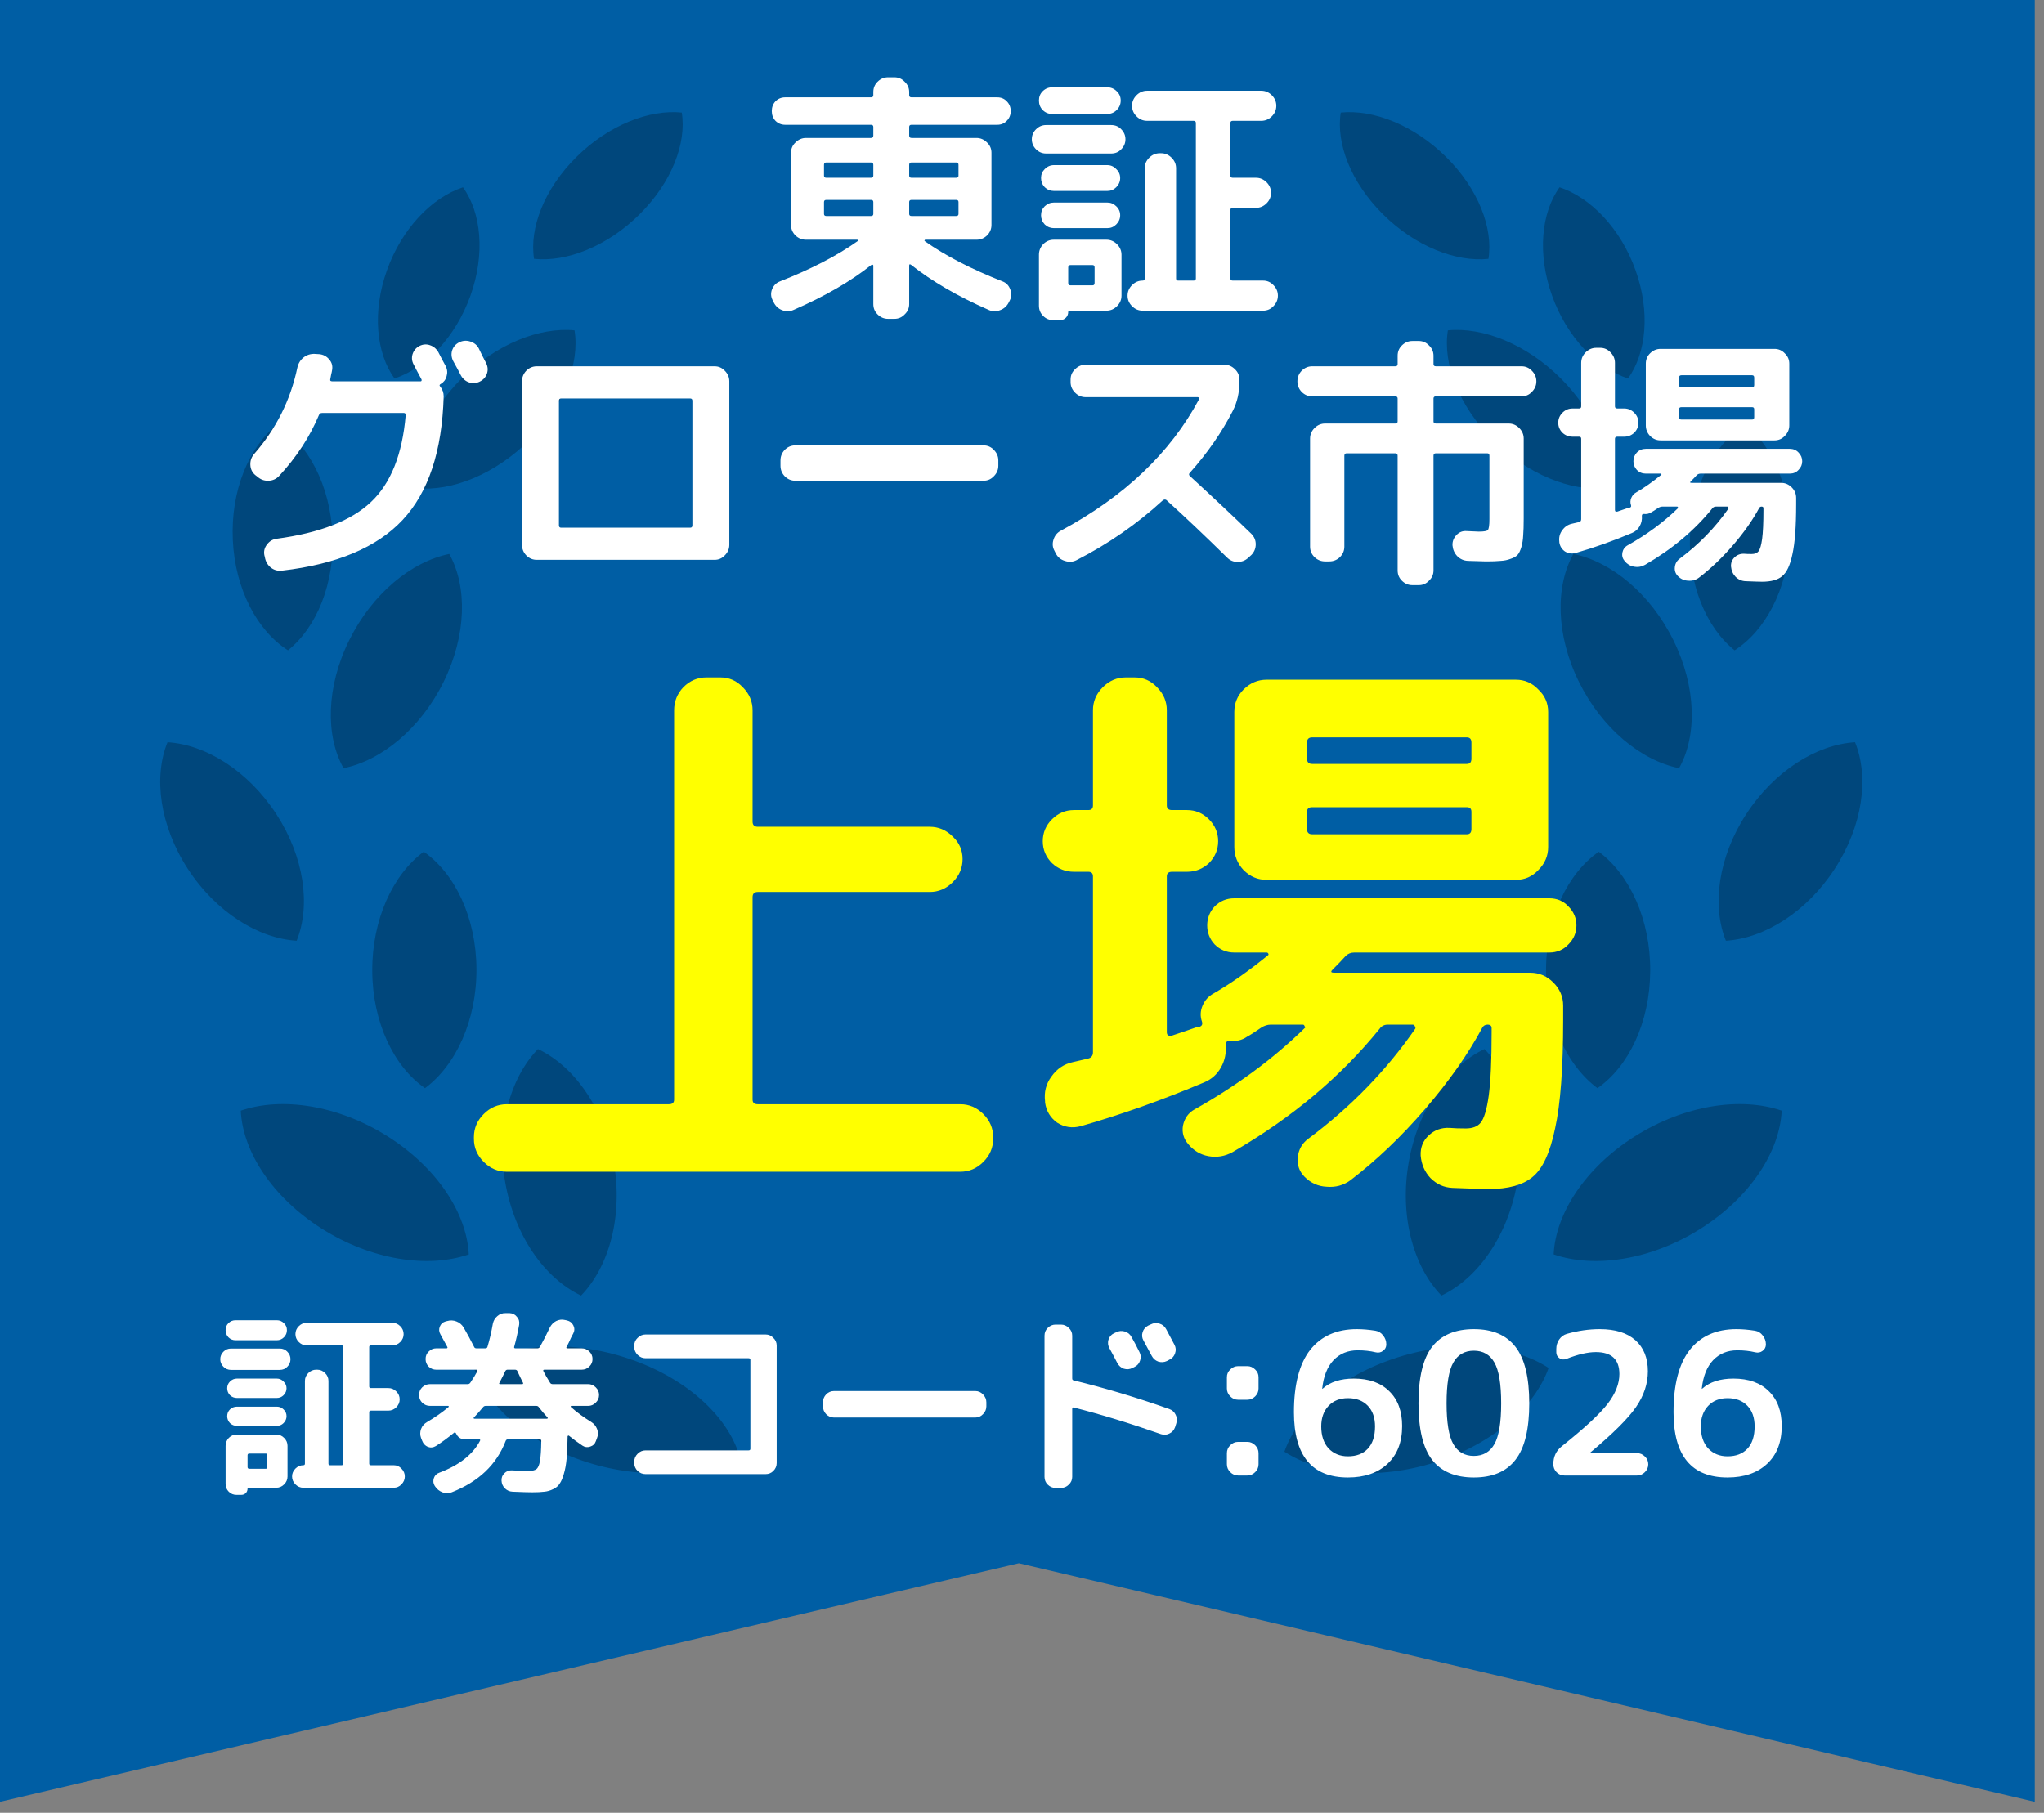 <svg width="124" height="110" viewBox="0 0 124 110" fill="none" xmlns="http://www.w3.org/2000/svg">
<rect x="0" y="0" width="124" height="110" fill="#808080" stroke="none"/>
<path d="M123.441 109.333L61.809 94.856L0 109.333V0H123.441V109.333Z" fill="#005EA4"/>
<path d="M37.902 82.364C34.415 81.254 30.929 81.59 28.75 83.006C29.576 85.372 32.137 87.623 35.625 88.73C39.111 89.837 42.597 89.504 44.776 88.087C43.95 85.722 41.388 83.466 37.902 82.364Z" fill="#00477C"/>
<path d="M35.251 78.615C36.961 76.846 37.804 73.779 37.235 70.524C36.667 67.271 34.838 64.698 32.636 63.657C30.928 65.424 30.081 68.492 30.651 71.747C31.22 75 33.05 77.576 35.251 78.615Z" fill="#00477C"/>
<path d="M23.51 68.951C20.5 67.051 17.084 66.546 14.606 67.395C14.724 69.88 16.526 72.664 19.536 74.564C22.545 76.463 25.96 76.968 28.439 76.118C28.321 73.631 26.519 70.851 23.51 68.951Z" fill="#00477C"/>
<path d="M25.706 51.684C23.836 53.064 22.566 55.799 22.583 58.921C22.599 62.043 23.898 64.725 25.782 66.029C27.652 64.646 28.922 61.914 28.905 58.791C28.887 55.67 27.59 52.99 25.706 51.684Z" fill="#00477C"/>
<path d="M20.841 46.614C23.143 46.147 25.517 44.206 26.912 41.376C28.311 38.546 28.355 35.581 27.255 33.615C24.952 34.084 22.577 36.023 21.182 38.856C19.785 41.683 19.738 44.649 20.841 46.614Z" fill="#00477C"/>
<path d="M17.47 39.463C19.205 38.074 20.311 35.416 20.171 32.43C20.032 29.444 18.684 26.93 16.826 25.748C15.091 27.136 13.983 29.793 14.124 32.78C14.262 35.764 15.612 38.281 17.47 39.463Z" fill="#00477C"/>
<path d="M34.854 20.046C32.733 19.835 30.088 20.883 28.001 22.968C25.914 25.053 24.942 27.618 25.269 29.622C27.392 29.834 30.035 28.785 32.122 26.7C34.209 24.615 35.181 22.053 34.854 20.046Z" fill="#00477C"/>
<path d="M28.541 17.94C29.444 15.414 29.2 12.911 28.086 11.365C26.193 11.993 24.381 13.866 23.477 16.394C22.572 18.918 22.818 21.422 23.933 22.968C25.825 22.337 27.636 20.467 28.541 17.94Z" fill="#00477C"/>
<path d="M38.788 13.015C40.74 11.082 41.658 8.701 41.36 6.83C39.388 6.627 36.923 7.592 34.969 9.526C33.019 11.457 32.104 13.841 32.399 15.707C34.373 15.913 36.838 14.949 38.788 13.015Z" fill="#00477C"/>
<path d="M16.764 49.403C15.057 46.779 12.491 45.182 10.161 45.039C9.3 47.154 9.689 50.101 11.393 52.722C13.098 55.345 15.665 56.943 17.996 57.085C18.855 54.968 18.468 52.023 16.764 49.403Z" fill="#00477C"/>
<path d="M84.794 82.364C81.307 83.466 78.747 85.722 77.919 88.087C80.097 89.504 83.584 89.837 87.071 88.73C90.559 87.623 93.119 85.372 93.946 83.006C91.766 81.59 88.281 81.254 84.794 82.364Z" fill="#00477C"/>
<path d="M85.461 70.524C84.892 73.779 85.735 76.846 87.445 78.615C89.646 77.576 91.478 75 92.045 71.747C92.614 68.492 91.768 65.424 90.059 63.657C87.857 64.698 86.029 67.271 85.461 70.524Z" fill="#00477C"/>
<path d="M99.183 68.951C96.174 70.851 94.371 73.631 94.253 76.118C96.732 76.968 100.149 76.463 103.156 74.564C106.167 72.664 107.971 69.88 108.088 67.395C105.61 66.546 102.194 67.051 99.183 68.951Z" fill="#00477C"/>
<path d="M96.99 51.684C95.106 52.99 93.805 55.67 93.792 58.791C93.774 61.914 95.044 64.646 96.911 66.029C98.798 64.725 100.095 62.043 100.111 58.921C100.129 55.799 98.86 53.064 96.99 51.684Z" fill="#00477C"/>
<path d="M95.448 33.615C94.346 35.581 94.389 38.546 95.787 41.376C97.184 44.206 99.558 46.147 101.861 46.614C102.963 44.649 102.915 41.683 101.519 38.856C100.125 36.023 97.75 34.084 95.448 33.615Z" fill="#00477C"/>
<path d="M105.23 39.463C107.087 38.281 108.438 35.764 108.576 32.779C108.716 29.792 107.609 27.136 105.873 25.748C104.016 26.93 102.668 29.444 102.529 32.43C102.387 35.416 103.496 38.074 105.23 39.463Z" fill="#00477C"/>
<path d="M97.423 29.622C97.75 27.618 96.777 25.053 94.692 22.968C92.604 20.883 89.96 19.835 87.837 20.046C87.512 22.053 88.483 24.615 90.57 26.7C92.657 28.785 95.299 29.834 97.423 29.622Z" fill="#00477C"/>
<path d="M98.765 22.968C99.879 21.422 100.124 18.918 99.219 16.394C98.316 13.866 96.505 11.993 94.611 11.365C93.497 12.911 93.253 15.414 94.156 17.94C95.062 20.467 96.871 22.337 98.765 22.968Z" fill="#00477C"/>
<path d="M90.298 15.707C90.594 13.841 89.679 11.457 87.729 9.525C85.775 7.591 83.311 6.627 81.338 6.83C81.04 8.7 81.959 11.082 83.909 13.014C85.86 14.949 88.324 15.913 90.298 15.707Z" fill="#00477C"/>
<path d="M112.537 45.039C110.207 45.182 107.641 46.779 105.935 49.403C104.229 52.023 103.844 54.968 104.702 57.084C107.032 56.942 109.601 55.344 111.304 52.721C113.009 50.1 113.397 47.154 112.537 45.039Z" fill="#00477C"/>
<path d="M47.316 17.075C49.214 16.329 50.788 15.513 52.036 14.627C52.057 14.617 52.062 14.601 52.052 14.579C52.041 14.558 52.025 14.547 52.004 14.547H49.988H48.9C48.654 14.547 48.441 14.462 48.26 14.291C48.078 14.11 47.988 13.897 47.988 13.651V9.267C47.988 9.022 48.078 8.814 48.26 8.643C48.441 8.462 48.654 8.371 48.9 8.371H52.836C52.932 8.371 52.98 8.323 52.98 8.227V7.699C52.98 7.614 52.932 7.571 52.836 7.571H47.636C47.401 7.571 47.204 7.491 47.044 7.331C46.894 7.171 46.82 6.974 46.82 6.739C46.82 6.505 46.894 6.307 47.044 6.147C47.204 5.987 47.401 5.907 47.636 5.907H52.836C52.932 5.907 52.98 5.865 52.98 5.779V5.587C52.98 5.342 53.065 5.134 53.236 4.963C53.417 4.782 53.63 4.691 53.876 4.691H54.26C54.505 4.691 54.713 4.782 54.884 4.963C55.065 5.134 55.156 5.342 55.156 5.587V5.779C55.156 5.865 55.204 5.907 55.3 5.907H60.5C60.734 5.907 60.926 5.987 61.076 6.147C61.236 6.307 61.316 6.505 61.316 6.739C61.316 6.974 61.236 7.171 61.076 7.331C60.926 7.491 60.734 7.571 60.5 7.571H55.3C55.204 7.571 55.156 7.614 55.156 7.699V8.227C55.156 8.323 55.204 8.371 55.3 8.371H59.236C59.481 8.371 59.694 8.462 59.876 8.643C60.057 8.814 60.148 9.022 60.148 9.267V13.651C60.148 13.897 60.057 14.11 59.876 14.291C59.694 14.462 59.481 14.547 59.236 14.547H56.132C56.11 14.547 56.094 14.563 56.084 14.595C56.084 14.617 56.094 14.633 56.116 14.643C57.353 15.518 58.921 16.329 60.82 17.075C61.044 17.161 61.198 17.321 61.284 17.555C61.38 17.779 61.374 17.998 61.268 18.211L61.204 18.339C61.086 18.574 60.91 18.734 60.676 18.819C60.441 18.915 60.206 18.91 59.972 18.803C58.084 17.971 56.516 17.059 55.268 16.067C55.193 16.014 55.156 16.03 55.156 16.115V18.451C55.156 18.697 55.065 18.905 54.884 19.075C54.713 19.257 54.505 19.347 54.26 19.347H53.876C53.63 19.347 53.417 19.257 53.236 19.075C53.065 18.905 52.98 18.697 52.98 18.451V16.115C52.98 16.094 52.969 16.078 52.948 16.067C52.937 16.057 52.921 16.057 52.9 16.067C52.889 16.067 52.873 16.073 52.852 16.083C51.604 17.075 50.036 17.982 48.148 18.803C47.913 18.91 47.678 18.915 47.444 18.819C47.22 18.734 47.049 18.574 46.932 18.339L46.868 18.211C46.761 17.998 46.75 17.779 46.836 17.555C46.932 17.321 47.092 17.161 47.316 17.075ZM55.156 10.003V10.659C55.156 10.745 55.204 10.787 55.3 10.787H58.004C58.1 10.787 58.148 10.745 58.148 10.659V10.003C58.148 9.907 58.1 9.859 58.004 9.859H55.3C55.204 9.859 55.156 9.907 55.156 10.003ZM55.156 12.259V12.979C55.156 13.065 55.204 13.107 55.3 13.107H58.004C58.1 13.107 58.148 13.065 58.148 12.979V12.259C58.148 12.174 58.1 12.131 58.004 12.131H55.3C55.204 12.131 55.156 12.174 55.156 12.259ZM49.988 10.003V10.659C49.988 10.745 50.036 10.787 50.132 10.787H52.836C52.932 10.787 52.98 10.745 52.98 10.659V10.003C52.98 9.907 52.932 9.859 52.836 9.859H50.132C50.036 9.859 49.988 9.907 49.988 10.003ZM50.132 13.107H52.836C52.932 13.107 52.98 13.065 52.98 12.979V12.259C52.98 12.174 52.932 12.131 52.836 12.131H50.132C50.036 12.131 49.988 12.174 49.988 12.259V12.979C49.988 13.065 50.036 13.107 50.132 13.107ZM69.316 18.851C69.07 18.851 68.857 18.761 68.676 18.579C68.494 18.398 68.404 18.185 68.404 17.939C68.404 17.694 68.494 17.481 68.676 17.299C68.857 17.118 69.07 17.027 69.316 17.027C69.401 17.027 69.444 16.985 69.444 16.899V10.211C69.444 9.966 69.534 9.753 69.716 9.571C69.897 9.39 70.11 9.299 70.356 9.299H70.436C70.681 9.299 70.894 9.39 71.076 9.571C71.257 9.753 71.348 9.966 71.348 10.211V16.899C71.348 16.985 71.39 17.027 71.476 17.027H72.404C72.5 17.027 72.548 16.985 72.548 16.899V7.459C72.548 7.374 72.5 7.331 72.404 7.331H69.588C69.342 7.331 69.129 7.241 68.948 7.059C68.766 6.878 68.676 6.665 68.676 6.419C68.676 6.174 68.766 5.961 68.948 5.779C69.129 5.598 69.342 5.507 69.588 5.507H76.516C76.761 5.507 76.974 5.598 77.156 5.779C77.337 5.961 77.428 6.174 77.428 6.419C77.428 6.665 77.337 6.878 77.156 7.059C76.974 7.241 76.761 7.331 76.516 7.331H74.788C74.692 7.331 74.644 7.374 74.644 7.459V10.659C74.644 10.745 74.692 10.787 74.788 10.787H76.196C76.441 10.787 76.654 10.878 76.836 11.059C77.017 11.241 77.108 11.454 77.108 11.699C77.108 11.945 77.017 12.158 76.836 12.339C76.654 12.521 76.441 12.611 76.196 12.611H74.788C74.692 12.611 74.644 12.654 74.644 12.739V16.899C74.644 16.985 74.692 17.027 74.788 17.027H76.628C76.873 17.027 77.081 17.118 77.252 17.299C77.433 17.481 77.524 17.694 77.524 17.939C77.524 18.185 77.433 18.398 77.252 18.579C77.081 18.761 76.873 18.851 76.628 18.851H69.316ZM63.828 6.915C63.604 6.915 63.412 6.835 63.252 6.675C63.102 6.515 63.028 6.323 63.028 6.099C63.028 5.875 63.102 5.689 63.252 5.539C63.412 5.379 63.604 5.299 63.828 5.299H67.172C67.396 5.299 67.588 5.379 67.748 5.539C67.908 5.689 67.988 5.875 67.988 6.099C67.988 6.323 67.908 6.515 67.748 6.675C67.588 6.835 67.396 6.915 67.172 6.915H63.828ZM63.46 9.315C63.225 9.315 63.022 9.23 62.852 9.059C62.681 8.889 62.596 8.686 62.596 8.451C62.596 8.217 62.681 8.014 62.852 7.843C63.022 7.673 63.225 7.587 63.46 7.587H67.412C67.657 7.587 67.86 7.673 68.02 7.843C68.19 8.014 68.276 8.217 68.276 8.451C68.276 8.686 68.19 8.889 68.02 9.059C67.86 9.23 67.657 9.315 67.412 9.315H63.46ZM63.94 11.587C63.726 11.587 63.54 11.513 63.38 11.363C63.23 11.203 63.156 11.017 63.156 10.803C63.156 10.59 63.23 10.409 63.38 10.259C63.54 10.099 63.726 10.019 63.94 10.019H67.172C67.385 10.019 67.566 10.099 67.716 10.259C67.876 10.409 67.956 10.59 67.956 10.803C67.956 11.017 67.876 11.203 67.716 11.363C67.566 11.513 67.385 11.587 67.172 11.587H63.94ZM63.94 13.843C63.726 13.843 63.54 13.769 63.38 13.619C63.23 13.459 63.156 13.273 63.156 13.059C63.156 12.846 63.23 12.665 63.38 12.515C63.54 12.366 63.726 12.291 63.94 12.291H67.172C67.385 12.291 67.566 12.366 67.716 12.515C67.876 12.665 67.956 12.846 67.956 13.059C67.956 13.273 67.876 13.459 67.716 13.619C67.566 13.769 67.385 13.843 67.172 13.843H63.94ZM63.028 18.547V15.459C63.028 15.214 63.113 15.001 63.284 14.819C63.465 14.638 63.678 14.547 63.924 14.547H67.124C67.369 14.547 67.582 14.638 67.764 14.819C67.945 15.001 68.036 15.214 68.036 15.459V17.939C68.036 18.185 67.945 18.398 67.764 18.579C67.582 18.761 67.369 18.851 67.124 18.851H64.884C64.83 18.851 64.804 18.873 64.804 18.915C64.804 19.065 64.756 19.187 64.66 19.283C64.564 19.379 64.441 19.427 64.292 19.427H63.908C63.662 19.427 63.454 19.342 63.284 19.171C63.113 19.001 63.028 18.793 63.028 18.547ZM64.804 16.227V17.171C64.804 17.267 64.852 17.315 64.948 17.315H66.276C66.361 17.315 66.404 17.267 66.404 17.171V16.227C66.404 16.131 66.361 16.083 66.276 16.083H64.948C64.852 16.083 64.804 16.131 64.804 16.227ZM29.044 21.139C29.097 21.246 29.172 21.401 29.268 21.603C29.374 21.806 29.449 21.95 29.492 22.035C29.598 22.249 29.614 22.462 29.54 22.675C29.465 22.889 29.321 23.049 29.108 23.155C28.894 23.262 28.676 23.278 28.452 23.203C28.238 23.129 28.073 22.985 27.956 22.771C27.86 22.579 27.705 22.291 27.492 21.907C27.385 21.694 27.364 21.481 27.428 21.267C27.502 21.043 27.646 20.878 27.86 20.771C28.073 20.665 28.297 20.649 28.532 20.723C28.766 20.798 28.937 20.937 29.044 21.139ZM15.62 28.931L15.476 28.819C15.294 28.659 15.198 28.457 15.188 28.211C15.177 27.955 15.252 27.737 15.412 27.555C16.745 26.03 17.62 24.286 18.036 22.323C18.089 22.067 18.212 21.859 18.404 21.699C18.606 21.539 18.836 21.465 19.092 21.475L19.364 21.491C19.609 21.513 19.812 21.619 19.972 21.811C20.132 21.993 20.19 22.206 20.148 22.451C20.137 22.526 20.116 22.627 20.084 22.755C20.062 22.873 20.046 22.958 20.036 23.011C20.014 23.097 20.052 23.139 20.148 23.139H25.524C25.545 23.139 25.561 23.129 25.572 23.107C25.582 23.075 25.582 23.049 25.572 23.027L25.54 22.963C25.486 22.867 25.412 22.729 25.316 22.547C25.22 22.355 25.145 22.211 25.092 22.115C24.985 21.913 24.964 21.705 25.028 21.491C25.102 21.267 25.241 21.102 25.444 20.995C25.657 20.889 25.87 20.873 26.084 20.947C26.308 21.022 26.478 21.166 26.596 21.379C26.649 21.475 26.724 21.619 26.82 21.811C26.916 21.993 26.99 22.131 27.044 22.227C27.14 22.419 27.156 22.622 27.092 22.835C27.038 23.038 26.921 23.193 26.74 23.299C26.654 23.342 26.644 23.395 26.708 23.459C26.846 23.63 26.916 23.827 26.916 24.051C26.82 27.379 25.988 29.881 24.42 31.555C22.862 33.219 20.425 34.243 17.108 34.627C16.852 34.659 16.622 34.595 16.42 34.435C16.228 34.275 16.11 34.067 16.068 33.811L16.036 33.683C15.993 33.449 16.046 33.235 16.196 33.043C16.345 32.841 16.542 32.723 16.788 32.691C19.401 32.339 21.305 31.598 22.5 30.467C23.705 29.337 24.409 27.577 24.612 25.187C24.612 25.102 24.574 25.059 24.5 25.059H19.54C19.444 25.059 19.38 25.102 19.348 25.187C18.793 26.51 17.988 27.742 16.932 28.883C16.761 29.065 16.548 29.161 16.292 29.171C16.036 29.182 15.812 29.102 15.62 28.931ZM33.908 24.323V31.875C33.908 31.971 33.95 32.019 34.036 32.019H41.876C41.961 32.019 42.004 31.971 42.004 31.875V24.323C42.004 24.227 41.961 24.179 41.876 24.179H34.036C33.95 24.179 33.908 24.227 33.908 24.323ZM32.564 33.971C32.318 33.971 32.105 33.881 31.924 33.699C31.753 33.518 31.668 33.305 31.668 33.059V23.139C31.668 22.894 31.753 22.681 31.924 22.499C32.105 22.318 32.318 22.227 32.564 22.227H43.348C43.593 22.227 43.801 22.318 43.972 22.499C44.153 22.681 44.244 22.894 44.244 23.139V33.059C44.244 33.305 44.153 33.518 43.972 33.699C43.801 33.881 43.593 33.971 43.348 33.971H33.908H32.564ZM48.244 29.171C47.998 29.171 47.785 29.081 47.604 28.899C47.433 28.718 47.348 28.505 47.348 28.259V27.939C47.348 27.694 47.433 27.481 47.604 27.299C47.785 27.118 47.998 27.027 48.244 27.027H59.668C59.913 27.027 60.121 27.118 60.292 27.299C60.473 27.481 60.564 27.694 60.564 27.939V28.259C60.564 28.505 60.473 28.718 60.292 28.899C60.121 29.081 59.913 29.171 59.668 29.171H48.244ZM64.052 33.587L63.972 33.427C63.854 33.214 63.833 32.99 63.908 32.755C63.982 32.51 64.126 32.329 64.34 32.211C68.201 30.142 71.001 27.481 72.74 24.227C72.761 24.206 72.761 24.179 72.74 24.147C72.718 24.115 72.692 24.099 72.66 24.099H65.86C65.614 24.099 65.401 24.009 65.22 23.827C65.038 23.646 64.948 23.433 64.948 23.187V23.027C64.948 22.782 65.038 22.574 65.22 22.403C65.401 22.222 65.614 22.131 65.86 22.131H74.276C74.521 22.131 74.734 22.222 74.916 22.403C75.097 22.574 75.188 22.782 75.188 23.027V23.187C75.188 23.827 75.054 24.409 74.788 24.931C74.116 26.243 73.246 27.497 72.18 28.691C72.116 28.755 72.116 28.819 72.18 28.883C73.577 30.163 74.82 31.331 75.908 32.387C76.089 32.569 76.18 32.782 76.18 33.027C76.18 33.273 76.094 33.486 75.924 33.667L75.732 33.843C75.55 34.014 75.332 34.099 75.076 34.099C74.83 34.099 74.617 34.009 74.436 33.827C73.092 32.505 71.865 31.342 70.756 30.339C70.692 30.297 70.622 30.302 70.548 30.355C68.98 31.795 67.236 33.006 65.316 33.987C65.092 34.105 64.852 34.121 64.596 34.035C64.35 33.961 64.169 33.811 64.052 33.587ZM79.604 24.051C79.358 24.051 79.145 23.961 78.964 23.779C78.793 23.598 78.708 23.385 78.708 23.139C78.708 22.894 78.793 22.681 78.964 22.499C79.145 22.318 79.358 22.227 79.604 22.227H84.644C84.74 22.227 84.788 22.185 84.788 22.099V21.587C84.788 21.342 84.873 21.134 85.044 20.963C85.225 20.782 85.438 20.691 85.684 20.691H86.068C86.313 20.691 86.521 20.782 86.692 20.963C86.873 21.134 86.964 21.342 86.964 21.587V22.099C86.964 22.185 87.012 22.227 87.108 22.227H92.308C92.553 22.227 92.761 22.318 92.932 22.499C93.113 22.681 93.204 22.894 93.204 23.139C93.204 23.385 93.113 23.598 92.932 23.779C92.761 23.961 92.553 24.051 92.308 24.051H87.108C87.012 24.051 86.964 24.094 86.964 24.179V25.571C86.964 25.657 87.012 25.699 87.108 25.699H91.524C91.769 25.699 91.982 25.79 92.164 25.971C92.345 26.153 92.436 26.366 92.436 26.611V31.459C92.436 31.897 92.425 32.243 92.404 32.499C92.393 32.745 92.356 32.979 92.292 33.203C92.228 33.417 92.153 33.571 92.068 33.667C91.982 33.763 91.844 33.843 91.652 33.907C91.46 33.982 91.252 34.025 91.028 34.035C90.814 34.057 90.521 34.067 90.148 34.067C90.084 34.067 89.721 34.057 89.06 34.035C88.804 34.025 88.585 33.929 88.404 33.747C88.233 33.566 88.137 33.347 88.116 33.091C88.105 32.857 88.185 32.649 88.356 32.467C88.526 32.286 88.734 32.206 88.98 32.227L89.716 32.259C90.025 32.259 90.206 32.227 90.26 32.163C90.324 32.089 90.356 31.87 90.356 31.507V27.651C90.356 27.555 90.313 27.507 90.228 27.507H87.108C87.012 27.507 86.964 27.555 86.964 27.651V34.611C86.964 34.857 86.873 35.065 86.692 35.235C86.521 35.417 86.313 35.507 86.068 35.507H85.684C85.438 35.507 85.225 35.417 85.044 35.235C84.873 35.065 84.788 34.857 84.788 34.611V27.651C84.788 27.555 84.74 27.507 84.644 27.507H81.7C81.604 27.507 81.556 27.555 81.556 27.651V33.171C81.556 33.417 81.465 33.63 81.284 33.811C81.102 33.982 80.889 34.067 80.644 34.067H80.388C80.142 34.067 79.929 33.982 79.748 33.811C79.566 33.63 79.476 33.417 79.476 33.171V26.611C79.476 26.366 79.566 26.153 79.748 25.971C79.929 25.79 80.142 25.699 80.388 25.699H84.644C84.74 25.699 84.788 25.657 84.788 25.571V24.179C84.788 24.094 84.74 24.051 84.644 24.051H79.604ZM95.396 26.499C95.161 26.499 94.958 26.419 94.788 26.259C94.617 26.089 94.532 25.886 94.532 25.651C94.532 25.417 94.617 25.214 94.788 25.043C94.958 24.873 95.161 24.787 95.396 24.787H95.796C95.881 24.787 95.924 24.745 95.924 24.659V22.019C95.924 21.774 96.014 21.561 96.196 21.379C96.377 21.198 96.59 21.107 96.836 21.107H97.076C97.321 21.107 97.529 21.198 97.7 21.379C97.881 21.561 97.972 21.774 97.972 22.019V24.659C97.972 24.745 98.02 24.787 98.116 24.787H98.532C98.766 24.787 98.969 24.873 99.14 25.043C99.31 25.214 99.396 25.417 99.396 25.651C99.396 25.886 99.31 26.089 99.14 26.259C98.969 26.419 98.766 26.499 98.532 26.499H98.116C98.02 26.499 97.972 26.542 97.972 26.627V30.947C97.972 31.033 98.02 31.065 98.116 31.043C98.436 30.937 98.67 30.857 98.82 30.803H98.868C98.942 30.782 98.969 30.734 98.948 30.659C98.894 30.51 98.9 30.361 98.964 30.211C99.028 30.062 99.129 29.95 99.268 29.875C99.748 29.598 100.249 29.246 100.772 28.819C100.793 28.809 100.798 28.793 100.788 28.771C100.777 28.75 100.761 28.739 100.74 28.739H99.844C99.63 28.739 99.449 28.665 99.3 28.515C99.161 28.366 99.092 28.19 99.092 27.987C99.092 27.785 99.161 27.609 99.3 27.459C99.449 27.31 99.63 27.235 99.844 27.235H108.58C108.793 27.235 108.969 27.31 109.108 27.459C109.257 27.609 109.332 27.785 109.332 27.987C109.332 28.19 109.257 28.366 109.108 28.515C108.969 28.665 108.793 28.739 108.58 28.739H103.172C103.076 28.739 102.996 28.771 102.932 28.835C102.857 28.921 102.734 29.049 102.564 29.219C102.51 29.273 102.526 29.299 102.612 29.299H108.052C108.297 29.299 108.51 29.39 108.692 29.571C108.873 29.753 108.964 29.966 108.964 30.211V30.611C108.964 31.945 108.889 32.947 108.74 33.619C108.601 34.291 108.393 34.739 108.116 34.963C107.849 35.187 107.444 35.299 106.9 35.299C106.761 35.299 106.425 35.289 105.892 35.267C105.657 35.257 105.454 35.166 105.284 34.995C105.124 34.825 105.033 34.617 105.012 34.371C105.001 34.147 105.076 33.961 105.236 33.811C105.396 33.662 105.588 33.593 105.812 33.603C105.929 33.614 106.078 33.619 106.26 33.619C106.452 33.619 106.59 33.566 106.676 33.459C106.772 33.342 106.846 33.091 106.9 32.707C106.953 32.313 106.98 31.726 106.98 30.947V30.835C106.98 30.771 106.942 30.739 106.868 30.739C106.804 30.739 106.756 30.766 106.724 30.819C106.329 31.555 105.801 32.307 105.14 33.075C104.478 33.843 103.785 34.505 103.06 35.059C102.868 35.198 102.649 35.257 102.404 35.235C102.169 35.225 101.966 35.134 101.796 34.963C101.646 34.814 101.582 34.633 101.604 34.419C101.625 34.206 101.721 34.035 101.892 33.907C103.065 33.033 104.052 32.019 104.852 30.867C104.873 30.846 104.873 30.819 104.852 30.787C104.841 30.755 104.82 30.739 104.788 30.739H104.1C104.004 30.739 103.929 30.777 103.876 30.851C102.798 32.185 101.438 33.326 99.796 34.275C99.582 34.393 99.358 34.43 99.124 34.387C98.9 34.345 98.713 34.233 98.564 34.051C98.436 33.902 98.388 33.731 98.42 33.539C98.462 33.337 98.569 33.187 98.74 33.091C99.902 32.441 100.921 31.689 101.796 30.835C101.817 30.825 101.817 30.809 101.796 30.787C101.785 30.755 101.769 30.739 101.748 30.739H100.852C100.766 30.739 100.681 30.766 100.596 30.819C100.393 30.958 100.26 31.043 100.196 31.075C100.057 31.171 99.897 31.209 99.716 31.187C99.641 31.187 99.604 31.225 99.604 31.299C99.625 31.523 99.582 31.731 99.476 31.923C99.369 32.115 99.214 32.254 99.012 32.339C97.849 32.83 96.708 33.235 95.588 33.555C95.353 33.619 95.134 33.587 94.932 33.459C94.74 33.321 94.628 33.134 94.596 32.899V32.867C94.564 32.611 94.622 32.382 94.772 32.179C94.921 31.966 95.118 31.833 95.364 31.779C95.406 31.769 95.476 31.753 95.572 31.731C95.668 31.71 95.737 31.694 95.78 31.683C95.876 31.662 95.924 31.603 95.924 31.507V26.627C95.924 26.542 95.881 26.499 95.796 26.499H95.396ZM100.74 21.171H107.652C107.897 21.171 108.105 21.262 108.276 21.443C108.457 21.614 108.548 21.822 108.548 22.067V25.811C108.548 26.057 108.457 26.27 108.276 26.451C108.105 26.633 107.897 26.723 107.652 26.723H101.86H100.74C100.494 26.723 100.281 26.633 100.1 26.451C99.929 26.27 99.844 26.057 99.844 25.811V22.067C99.844 21.822 99.929 21.614 100.1 21.443C100.281 21.262 100.494 21.171 100.74 21.171ZM106.42 25.315V24.835C106.42 24.75 106.377 24.707 106.292 24.707H102.004C101.908 24.707 101.86 24.75 101.86 24.835V25.315C101.86 25.411 101.908 25.459 102.004 25.459H106.292C106.377 25.459 106.42 25.411 106.42 25.315ZM106.42 23.363V22.915C106.42 22.819 106.377 22.771 106.292 22.771H102.004C101.908 22.771 101.86 22.819 101.86 22.915V23.363C101.86 23.459 101.908 23.507 102.004 23.507H106.292C106.377 23.507 106.42 23.459 106.42 23.363Z" fill="white"/>
<path d="M30.745 71.1C30.208 71.1 29.742 70.902 29.345 70.505C28.948 70.108 28.75 69.642 28.75 69.105V69C28.75 68.463 28.948 67.997 29.345 67.6C29.742 67.203 30.208 67.005 30.745 67.005H40.58C40.79 67.005 40.895 66.912 40.895 66.725V43.1C40.895 42.563 41.082 42.097 41.455 41.7C41.852 41.303 42.318 41.105 42.855 41.105H43.695C44.232 41.105 44.687 41.303 45.06 41.7C45.457 42.097 45.655 42.563 45.655 43.1V49.855C45.655 50.065 45.76 50.17 45.97 50.17H56.4C56.937 50.17 57.403 50.368 57.8 50.765C58.197 51.138 58.395 51.593 58.395 52.13C58.395 52.667 58.197 53.133 57.8 53.53C57.403 53.927 56.937 54.125 56.4 54.125H45.97C45.76 54.125 45.655 54.23 45.655 54.44V66.725C45.655 66.912 45.76 67.005 45.97 67.005H58.255C58.792 67.005 59.258 67.203 59.655 67.6C60.052 67.997 60.25 68.463 60.25 69V69.105C60.25 69.642 60.052 70.108 59.655 70.505C59.258 70.902 58.792 71.1 58.255 71.1H30.745ZM65.15 52.9C64.637 52.9 64.193 52.725 63.82 52.375C63.447 52.002 63.26 51.558 63.26 51.045C63.26 50.532 63.447 50.088 63.82 49.715C64.193 49.342 64.637 49.155 65.15 49.155H66.025C66.212 49.155 66.305 49.062 66.305 48.875V43.1C66.305 42.563 66.503 42.097 66.9 41.7C67.297 41.303 67.763 41.105 68.3 41.105H68.825C69.362 41.105 69.817 41.303 70.19 41.7C70.587 42.097 70.785 42.563 70.785 43.1V48.875C70.785 49.062 70.89 49.155 71.1 49.155H72.01C72.523 49.155 72.967 49.342 73.34 49.715C73.713 50.088 73.9 50.532 73.9 51.045C73.9 51.558 73.713 52.002 73.34 52.375C72.967 52.725 72.523 52.9 72.01 52.9H71.1C70.89 52.9 70.785 52.993 70.785 53.18V62.63C70.785 62.817 70.89 62.887 71.1 62.84C71.8 62.607 72.313 62.432 72.64 62.315H72.745C72.908 62.268 72.967 62.163 72.92 62C72.803 61.673 72.815 61.347 72.955 61.02C73.095 60.693 73.317 60.448 73.62 60.285C74.67 59.678 75.767 58.908 76.91 57.975C76.957 57.952 76.968 57.917 76.945 57.87C76.922 57.823 76.887 57.8 76.84 57.8H74.88C74.413 57.8 74.017 57.637 73.69 57.31C73.387 56.983 73.235 56.598 73.235 56.155C73.235 55.712 73.387 55.327 73.69 55C74.017 54.673 74.413 54.51 74.88 54.51H93.99C94.457 54.51 94.842 54.673 95.145 55C95.472 55.327 95.635 55.712 95.635 56.155C95.635 56.598 95.472 56.983 95.145 57.31C94.842 57.637 94.457 57.8 93.99 57.8H82.16C81.95 57.8 81.775 57.87 81.635 58.01C81.472 58.197 81.203 58.477 80.83 58.85C80.713 58.967 80.748 59.025 80.935 59.025H92.835C93.372 59.025 93.838 59.223 94.235 59.62C94.632 60.017 94.83 60.483 94.83 61.02V61.895C94.83 64.812 94.667 67.005 94.34 68.475C94.037 69.945 93.582 70.925 92.975 71.415C92.392 71.905 91.505 72.15 90.315 72.15C90.012 72.15 89.277 72.127 88.11 72.08C87.597 72.057 87.153 71.858 86.78 71.485C86.43 71.112 86.232 70.657 86.185 70.12C86.162 69.63 86.325 69.222 86.675 68.895C87.025 68.568 87.445 68.417 87.935 68.44C88.192 68.463 88.518 68.475 88.915 68.475C89.335 68.475 89.638 68.358 89.825 68.125C90.035 67.868 90.198 67.32 90.315 66.48C90.432 65.617 90.49 64.333 90.49 62.63V62.385C90.49 62.245 90.408 62.175 90.245 62.175C90.105 62.175 90 62.233 89.93 62.35C89.067 63.96 87.912 65.605 86.465 67.285C85.018 68.965 83.502 70.412 81.915 71.625C81.495 71.928 81.017 72.057 80.48 72.01C79.967 71.987 79.523 71.788 79.15 71.415C78.823 71.088 78.683 70.692 78.73 70.225C78.777 69.758 78.987 69.385 79.36 69.105C81.927 67.192 84.085 64.975 85.835 62.455C85.882 62.408 85.882 62.35 85.835 62.28C85.812 62.21 85.765 62.175 85.695 62.175H84.19C83.98 62.175 83.817 62.257 83.7 62.42C81.343 65.337 78.368 67.833 74.775 69.91C74.308 70.167 73.818 70.248 73.305 70.155C72.815 70.062 72.407 69.817 72.08 69.42C71.8 69.093 71.695 68.72 71.765 68.3C71.858 67.857 72.092 67.53 72.465 67.32C75.008 65.897 77.237 64.252 79.15 62.385C79.197 62.362 79.197 62.327 79.15 62.28C79.127 62.21 79.092 62.175 79.045 62.175H77.085C76.898 62.175 76.712 62.233 76.525 62.35C76.082 62.653 75.79 62.84 75.65 62.91C75.347 63.12 74.997 63.202 74.6 63.155C74.437 63.155 74.355 63.237 74.355 63.4C74.402 63.89 74.308 64.345 74.075 64.765C73.842 65.185 73.503 65.488 73.06 65.675C70.517 66.748 68.02 67.635 65.57 68.335C65.057 68.475 64.578 68.405 64.135 68.125C63.715 67.822 63.47 67.413 63.4 66.9V66.83C63.33 66.27 63.458 65.768 63.785 65.325C64.112 64.858 64.543 64.567 65.08 64.45C65.173 64.427 65.325 64.392 65.535 64.345C65.745 64.298 65.897 64.263 65.99 64.24C66.2 64.193 66.305 64.065 66.305 63.855V53.18C66.305 52.993 66.212 52.9 66.025 52.9H65.15ZM76.84 41.245H91.96C92.497 41.245 92.952 41.443 93.325 41.84C93.722 42.213 93.92 42.668 93.92 43.205V51.395C93.92 51.932 93.722 52.398 93.325 52.795C92.952 53.192 92.497 53.39 91.96 53.39H79.29H76.84C76.303 53.39 75.837 53.192 75.44 52.795C75.067 52.398 74.88 51.932 74.88 51.395V43.205C74.88 42.668 75.067 42.213 75.44 41.84C75.837 41.443 76.303 41.245 76.84 41.245ZM89.265 50.31V49.26C89.265 49.073 89.172 48.98 88.985 48.98H79.605C79.395 48.98 79.29 49.073 79.29 49.26V50.31C79.29 50.52 79.395 50.625 79.605 50.625H88.985C89.172 50.625 89.265 50.52 89.265 50.31ZM89.265 46.04V45.06C89.265 44.85 89.172 44.745 88.985 44.745H79.605C79.395 44.745 79.29 44.85 79.29 45.06V46.04C79.29 46.25 79.395 46.355 79.605 46.355H88.985C89.172 46.355 89.265 46.25 89.265 46.04Z" fill="#FFFF00"/>
<path d="M18.402 90.277C18.218 90.277 18.058 90.209 17.922 90.073C17.786 89.937 17.718 89.777 17.718 89.593C17.718 89.409 17.786 89.249 17.922 89.113C18.058 88.977 18.218 88.909 18.402 88.909C18.466 88.909 18.498 88.877 18.498 88.813V83.797C18.498 83.613 18.566 83.453 18.702 83.317C18.838 83.181 18.998 83.113 19.182 83.113H19.242C19.426 83.113 19.586 83.181 19.722 83.317C19.858 83.453 19.926 83.613 19.926 83.797V88.813C19.926 88.877 19.958 88.909 20.022 88.909H20.718C20.79 88.909 20.826 88.877 20.826 88.813V81.733C20.826 81.669 20.79 81.637 20.718 81.637H18.606C18.422 81.637 18.262 81.569 18.126 81.433C17.99 81.297 17.922 81.137 17.922 80.953C17.922 80.769 17.99 80.609 18.126 80.473C18.262 80.337 18.422 80.269 18.606 80.269H23.802C23.986 80.269 24.146 80.337 24.282 80.473C24.418 80.609 24.486 80.769 24.486 80.953C24.486 81.137 24.418 81.297 24.282 81.433C24.146 81.569 23.986 81.637 23.802 81.637H22.506C22.434 81.637 22.398 81.669 22.398 81.733V84.133C22.398 84.197 22.434 84.229 22.506 84.229H23.562C23.746 84.229 23.906 84.297 24.042 84.433C24.178 84.569 24.246 84.729 24.246 84.913C24.246 85.097 24.178 85.257 24.042 85.393C23.906 85.529 23.746 85.597 23.562 85.597H22.506C22.434 85.597 22.398 85.629 22.398 85.693V88.813C22.398 88.877 22.434 88.909 22.506 88.909H23.886C24.07 88.909 24.226 88.977 24.354 89.113C24.49 89.249 24.558 89.409 24.558 89.593C24.558 89.777 24.49 89.937 24.354 90.073C24.226 90.209 24.07 90.277 23.886 90.277H18.402ZM14.286 81.325C14.118 81.325 13.974 81.265 13.854 81.145C13.742 81.025 13.686 80.881 13.686 80.713C13.686 80.545 13.742 80.405 13.854 80.293C13.974 80.173 14.118 80.113 14.286 80.113H16.794C16.962 80.113 17.106 80.173 17.226 80.293C17.346 80.405 17.406 80.545 17.406 80.713C17.406 80.881 17.346 81.025 17.226 81.145C17.106 81.265 16.962 81.325 16.794 81.325H14.286ZM14.01 83.125C13.834 83.125 13.682 83.061 13.554 82.933C13.426 82.805 13.362 82.653 13.362 82.477C13.362 82.301 13.426 82.149 13.554 82.021C13.682 81.893 13.834 81.829 14.01 81.829H16.974C17.158 81.829 17.31 81.893 17.43 82.021C17.558 82.149 17.622 82.301 17.622 82.477C17.622 82.653 17.558 82.805 17.43 82.933C17.31 83.061 17.158 83.125 16.974 83.125H14.01ZM14.37 84.829C14.21 84.829 14.07 84.773 13.95 84.661C13.838 84.541 13.782 84.401 13.782 84.241C13.782 84.081 13.838 83.945 13.95 83.833C14.07 83.713 14.21 83.653 14.37 83.653H16.794C16.954 83.653 17.09 83.713 17.202 83.833C17.322 83.945 17.382 84.081 17.382 84.241C17.382 84.401 17.322 84.541 17.202 84.661C17.09 84.773 16.954 84.829 16.794 84.829H14.37ZM14.37 86.521C14.21 86.521 14.07 86.465 13.95 86.353C13.838 86.233 13.782 86.093 13.782 85.933C13.782 85.773 13.838 85.637 13.95 85.525C14.07 85.413 14.21 85.357 14.37 85.357H16.794C16.954 85.357 17.09 85.413 17.202 85.525C17.322 85.637 17.382 85.773 17.382 85.933C17.382 86.093 17.322 86.233 17.202 86.353C17.09 86.465 16.954 86.521 16.794 86.521H14.37ZM13.686 90.049V87.733C13.686 87.549 13.75 87.389 13.878 87.253C14.014 87.117 14.174 87.049 14.358 87.049H16.758C16.942 87.049 17.102 87.117 17.238 87.253C17.374 87.389 17.442 87.549 17.442 87.733V89.593C17.442 89.777 17.374 89.937 17.238 90.073C17.102 90.209 16.942 90.277 16.758 90.277H15.078C15.038 90.277 15.018 90.293 15.018 90.325C15.018 90.437 14.982 90.529 14.91 90.601C14.838 90.673 14.746 90.709 14.634 90.709H14.346C14.162 90.709 14.006 90.645 13.878 90.517C13.75 90.389 13.686 90.233 13.686 90.049ZM15.018 88.309V89.017C15.018 89.089 15.054 89.125 15.126 89.125H16.122C16.186 89.125 16.218 89.089 16.218 89.017V88.309C16.218 88.237 16.186 88.201 16.122 88.201H15.126C15.054 88.201 15.018 88.237 15.018 88.309ZM26.082 85.309C25.906 85.309 25.75 85.245 25.614 85.117C25.486 84.989 25.422 84.833 25.422 84.649C25.422 84.465 25.486 84.309 25.614 84.181C25.75 84.053 25.906 83.989 26.082 83.989H28.374C28.438 83.989 28.49 83.961 28.53 83.905C28.706 83.649 28.85 83.413 28.962 83.197C28.97 83.181 28.966 83.165 28.95 83.149C28.942 83.125 28.926 83.113 28.902 83.113H26.466C26.29 83.113 26.138 83.053 26.01 82.933C25.882 82.805 25.818 82.649 25.818 82.465C25.818 82.281 25.882 82.129 26.01 82.009C26.138 81.881 26.29 81.817 26.466 81.817H27.09C27.114 81.817 27.13 81.809 27.138 81.793C27.154 81.769 27.154 81.749 27.138 81.733C26.874 81.253 26.734 80.997 26.718 80.965C26.63 80.813 26.618 80.657 26.682 80.497C26.746 80.337 26.862 80.233 27.03 80.185L27.126 80.161C27.318 80.105 27.506 80.113 27.69 80.185C27.874 80.257 28.018 80.377 28.122 80.545C28.354 80.945 28.566 81.337 28.758 81.721C28.782 81.785 28.83 81.817 28.902 81.817H29.442C29.514 81.817 29.558 81.785 29.574 81.721C29.702 81.297 29.81 80.833 29.898 80.329C29.938 80.137 30.03 79.981 30.174 79.861C30.318 79.733 30.486 79.673 30.678 79.681H30.918C31.102 79.689 31.25 79.765 31.362 79.909C31.482 80.045 31.526 80.205 31.494 80.389C31.406 80.885 31.306 81.329 31.194 81.721C31.178 81.785 31.202 81.817 31.266 81.817H32.61C32.674 81.817 32.726 81.781 32.766 81.709C32.958 81.365 33.154 80.981 33.354 80.557C33.442 80.381 33.57 80.249 33.738 80.161C33.914 80.073 34.098 80.053 34.29 80.101L34.398 80.125C34.574 80.165 34.702 80.265 34.782 80.425C34.862 80.585 34.862 80.745 34.782 80.905C34.75 80.961 34.706 81.045 34.65 81.157C34.602 81.269 34.554 81.373 34.506 81.469C34.458 81.557 34.414 81.641 34.374 81.721C34.342 81.785 34.358 81.817 34.422 81.817H35.286C35.47 81.817 35.626 81.881 35.754 82.009C35.882 82.137 35.946 82.289 35.946 82.465C35.946 82.641 35.882 82.793 35.754 82.921C35.626 83.049 35.47 83.113 35.286 83.113H33.03C32.958 83.113 32.938 83.145 32.97 83.209C33.05 83.377 33.186 83.613 33.378 83.917C33.41 83.965 33.462 83.989 33.534 83.989H35.682C35.858 83.989 36.01 84.053 36.138 84.181C36.274 84.309 36.342 84.465 36.342 84.649C36.342 84.833 36.274 84.989 36.138 85.117C36.01 85.245 35.858 85.309 35.682 85.309H34.662C34.646 85.309 34.634 85.317 34.626 85.333C34.618 85.349 34.622 85.365 34.638 85.381C34.998 85.701 35.406 86.001 35.862 86.281C36.03 86.385 36.15 86.529 36.222 86.713C36.294 86.897 36.294 87.077 36.222 87.253L36.15 87.445C36.094 87.613 35.978 87.725 35.802 87.781C35.634 87.837 35.478 87.817 35.334 87.721C35.038 87.521 34.766 87.321 34.518 87.121C34.502 87.105 34.482 87.105 34.458 87.121C34.442 87.129 34.434 87.145 34.434 87.169C34.426 87.705 34.406 88.153 34.374 88.513C34.342 88.865 34.286 89.173 34.206 89.437C34.134 89.693 34.05 89.889 33.954 90.025C33.866 90.169 33.734 90.281 33.558 90.361C33.382 90.449 33.202 90.501 33.018 90.517C32.834 90.541 32.59 90.553 32.286 90.553C32.046 90.553 31.65 90.541 31.098 90.517C30.914 90.509 30.758 90.441 30.63 90.313C30.502 90.185 30.434 90.029 30.426 89.845C30.418 89.669 30.474 89.521 30.594 89.401C30.722 89.273 30.874 89.213 31.05 89.221C31.482 89.245 31.814 89.257 32.046 89.257C32.278 89.257 32.442 89.221 32.538 89.149C32.642 89.069 32.714 88.905 32.754 88.657C32.802 88.409 32.83 88.001 32.838 87.433C32.838 87.369 32.806 87.337 32.742 87.337H30.822C30.75 87.337 30.702 87.369 30.678 87.433C30.126 88.873 29.034 89.913 27.402 90.553C27.218 90.625 27.03 90.625 26.838 90.553C26.654 90.481 26.506 90.361 26.394 90.193L26.37 90.157C26.282 90.013 26.266 89.857 26.322 89.689C26.378 89.529 26.486 89.421 26.646 89.365C27.854 88.909 28.678 88.265 29.118 87.433C29.15 87.369 29.13 87.337 29.058 87.337H28.218C27.954 87.337 27.77 87.217 27.666 86.977C27.626 86.921 27.59 86.905 27.558 86.929C27.134 87.273 26.762 87.545 26.442 87.745C26.282 87.841 26.118 87.857 25.95 87.793C25.79 87.721 25.678 87.601 25.614 87.433L25.542 87.253C25.478 87.077 25.478 86.897 25.542 86.713C25.614 86.529 25.734 86.389 25.902 86.293C26.382 86.013 26.818 85.709 27.21 85.381C27.226 85.365 27.23 85.349 27.222 85.333C27.214 85.317 27.202 85.309 27.186 85.309H26.082ZM30.294 83.917C30.262 83.965 30.282 83.989 30.354 83.989H31.674C31.738 83.989 31.754 83.957 31.722 83.893C31.618 83.693 31.506 83.461 31.386 83.197C31.362 83.141 31.314 83.113 31.242 83.113H30.786C30.722 83.113 30.674 83.149 30.642 83.221C30.57 83.381 30.454 83.613 30.294 83.917ZM29.31 85.381C29.134 85.597 28.946 85.809 28.746 86.017C28.73 86.025 28.726 86.041 28.734 86.065C28.75 86.081 28.766 86.089 28.782 86.089H33.186C33.202 86.089 33.214 86.081 33.222 86.065C33.23 86.041 33.23 86.025 33.222 86.017C33.046 85.833 32.866 85.621 32.682 85.381C32.65 85.333 32.598 85.309 32.526 85.309H29.466C29.402 85.309 29.35 85.333 29.31 85.381ZM39.162 89.449C38.978 89.449 38.818 89.385 38.682 89.257C38.546 89.121 38.478 88.961 38.478 88.777V88.693C38.478 88.509 38.546 88.349 38.682 88.213C38.818 88.077 38.978 88.009 39.162 88.009H45.414C45.486 88.009 45.522 87.977 45.522 87.913V82.513C45.522 82.449 45.486 82.417 45.414 82.417H39.162C38.978 82.417 38.818 82.349 38.682 82.213C38.546 82.077 38.478 81.917 38.478 81.733V81.649C38.478 81.465 38.546 81.309 38.682 81.181C38.818 81.045 38.978 80.977 39.162 80.977H46.446C46.63 80.977 46.786 81.045 46.914 81.181C47.05 81.309 47.118 81.465 47.118 81.649V88.777C47.118 88.961 47.05 89.121 46.914 89.257C46.786 89.385 46.63 89.449 46.446 89.449H39.162ZM50.598 86.017C50.414 86.017 50.254 85.949 50.118 85.813C49.99 85.677 49.926 85.517 49.926 85.333V85.093C49.926 84.909 49.99 84.749 50.118 84.613C50.254 84.477 50.414 84.409 50.598 84.409H59.166C59.35 84.409 59.506 84.477 59.634 84.613C59.77 84.749 59.838 84.909 59.838 85.093V85.333C59.838 85.517 59.77 85.677 59.634 85.813C59.506 85.949 59.35 86.017 59.166 86.017H50.598ZM67.71 80.845C67.878 80.757 68.054 80.741 68.238 80.797C68.422 80.853 68.558 80.965 68.646 81.133C68.798 81.397 68.958 81.701 69.126 82.045C69.214 82.213 69.226 82.385 69.162 82.561C69.106 82.737 68.994 82.865 68.826 82.945L68.706 83.005C68.538 83.093 68.362 83.109 68.178 83.053C68.002 82.989 67.87 82.873 67.782 82.705C67.726 82.601 67.646 82.449 67.542 82.249C67.438 82.049 67.358 81.901 67.302 81.805C67.214 81.645 67.194 81.477 67.242 81.301C67.298 81.117 67.41 80.985 67.578 80.905L67.71 80.845ZM70.746 80.653C70.97 81.069 71.138 81.385 71.25 81.601C71.338 81.769 71.35 81.941 71.286 82.117C71.23 82.293 71.118 82.421 70.95 82.501L70.794 82.585C70.626 82.665 70.45 82.677 70.266 82.621C70.09 82.557 69.958 82.441 69.87 82.273L69.366 81.337C69.278 81.177 69.262 81.009 69.318 80.833C69.374 80.657 69.486 80.525 69.654 80.437L69.81 80.365C69.978 80.277 70.154 80.261 70.338 80.317C70.522 80.373 70.658 80.485 70.746 80.653ZM64.038 90.289C63.854 90.289 63.694 90.221 63.558 90.085C63.43 89.957 63.366 89.801 63.366 89.617V81.049C63.366 80.865 63.43 80.709 63.558 80.581C63.694 80.445 63.854 80.377 64.038 80.377H64.362C64.546 80.377 64.706 80.445 64.842 80.581C64.978 80.709 65.046 80.865 65.046 81.049V83.641C65.046 83.713 65.074 83.753 65.13 83.761C67.034 84.225 68.97 84.805 70.938 85.501C71.114 85.565 71.242 85.681 71.322 85.849C71.41 86.017 71.422 86.193 71.358 86.377L71.286 86.605C71.222 86.781 71.106 86.909 70.938 86.989C70.778 87.069 70.61 87.081 70.434 87.025C68.538 86.361 66.77 85.821 65.13 85.405C65.106 85.397 65.086 85.405 65.07 85.429C65.054 85.445 65.046 85.465 65.046 85.489V89.617C65.046 89.801 64.978 89.957 64.842 90.085C64.706 90.221 64.546 90.289 64.362 90.289H64.038ZM75.114 84.937C74.93 84.937 74.77 84.869 74.634 84.733C74.498 84.597 74.43 84.437 74.43 84.253V83.569C74.43 83.385 74.498 83.229 74.634 83.101C74.77 82.965 74.93 82.897 75.114 82.897H75.666C75.85 82.897 76.01 82.965 76.146 83.101C76.282 83.229 76.35 83.385 76.35 83.569V84.253C76.35 84.437 76.282 84.597 76.146 84.733C76.01 84.869 75.85 84.937 75.666 84.937H75.114ZM75.114 89.533C74.93 89.533 74.77 89.465 74.634 89.329C74.498 89.193 74.43 89.033 74.43 88.849V88.177C74.43 87.993 74.498 87.833 74.634 87.697C74.77 87.561 74.93 87.493 75.114 87.493H75.666C75.85 87.493 76.01 87.561 76.146 87.697C76.282 87.833 76.35 87.993 76.35 88.177V88.849C76.35 89.033 76.282 89.193 76.146 89.329C76.01 89.465 75.85 89.533 75.666 89.533H75.114ZM81.773 84.841C81.285 84.841 80.893 84.997 80.597 85.309C80.301 85.621 80.153 86.037 80.153 86.557C80.153 87.117 80.301 87.561 80.597 87.889C80.901 88.209 81.293 88.369 81.773 88.369C82.285 88.369 82.685 88.217 82.973 87.913C83.269 87.601 83.417 87.149 83.417 86.557C83.417 86.021 83.269 85.601 82.973 85.297C82.677 84.993 82.277 84.841 81.773 84.841ZM81.773 89.653C79.589 89.653 78.497 88.333 78.497 85.693C78.497 84.013 78.825 82.753 79.481 81.913C80.145 81.073 81.089 80.653 82.313 80.653C82.665 80.653 83.041 80.685 83.441 80.749C83.633 80.781 83.789 80.877 83.909 81.037C84.037 81.197 84.101 81.377 84.101 81.577C84.101 81.745 84.033 81.877 83.897 81.973C83.769 82.069 83.621 82.097 83.453 82.057C83.125 81.977 82.761 81.937 82.361 81.937C81.769 81.937 81.281 82.137 80.897 82.537C80.521 82.937 80.293 83.509 80.213 84.253V84.277L80.237 84.265C80.693 83.857 81.325 83.653 82.133 83.653C83.053 83.653 83.769 83.909 84.281 84.421C84.801 84.925 85.061 85.629 85.061 86.533C85.061 87.509 84.765 88.273 84.173 88.825C83.581 89.377 82.781 89.653 81.773 89.653ZM90.661 82.681C90.389 82.201 89.973 81.961 89.413 81.961C88.853 81.961 88.437 82.201 88.165 82.681C87.893 83.161 87.757 83.985 87.757 85.153C87.757 86.321 87.893 87.145 88.165 87.625C88.437 88.105 88.853 88.345 89.413 88.345C89.973 88.345 90.389 88.105 90.661 87.625C90.933 87.145 91.069 86.321 91.069 85.153C91.069 83.985 90.933 83.161 90.661 82.681ZM91.933 88.585C91.381 89.297 90.541 89.653 89.413 89.653C88.285 89.653 87.441 89.297 86.881 88.585C86.329 87.873 86.053 86.729 86.053 85.153C86.053 83.577 86.329 82.433 86.881 81.721C87.441 81.009 88.285 80.653 89.413 80.653C90.541 80.653 91.381 81.009 91.933 81.721C92.493 82.433 92.773 83.577 92.773 85.153C92.773 86.729 92.493 87.873 91.933 88.585ZM99.969 83.209C99.969 83.961 99.729 84.685 99.249 85.381C98.777 86.069 97.857 86.985 96.489 88.129C96.473 88.145 96.465 88.157 96.465 88.165C96.465 88.173 96.469 88.177 96.477 88.177H99.309C99.493 88.177 99.653 88.245 99.789 88.381C99.925 88.509 99.993 88.665 99.993 88.849C99.993 89.033 99.925 89.193 99.789 89.329C99.653 89.465 99.493 89.533 99.309 89.533H94.905C94.721 89.533 94.561 89.465 94.425 89.329C94.297 89.193 94.233 89.033 94.233 88.849C94.233 88.393 94.405 88.029 94.749 87.757C96.133 86.653 97.061 85.793 97.533 85.177C98.005 84.561 98.241 83.961 98.241 83.377C98.241 82.489 97.765 82.045 96.813 82.045C96.325 82.045 95.733 82.181 95.037 82.453C94.885 82.517 94.741 82.505 94.605 82.417C94.477 82.329 94.413 82.209 94.413 82.057V81.853C94.413 81.645 94.469 81.457 94.581 81.289C94.701 81.113 94.857 80.997 95.049 80.941C95.729 80.749 96.397 80.653 97.053 80.653C97.989 80.653 98.709 80.877 99.213 81.325C99.717 81.773 99.969 82.401 99.969 83.209ZM104.801 84.841C104.313 84.841 103.921 84.997 103.625 85.309C103.329 85.621 103.181 86.037 103.181 86.557C103.181 87.117 103.329 87.561 103.625 87.889C103.929 88.209 104.321 88.369 104.801 88.369C105.313 88.369 105.713 88.217 106.001 87.913C106.297 87.601 106.445 87.149 106.445 86.557C106.445 86.021 106.297 85.601 106.001 85.297C105.705 84.993 105.305 84.841 104.801 84.841ZM104.801 89.653C102.617 89.653 101.525 88.333 101.525 85.693C101.525 84.013 101.853 82.753 102.509 81.913C103.173 81.073 104.117 80.653 105.341 80.653C105.693 80.653 106.069 80.685 106.469 80.749C106.661 80.781 106.817 80.877 106.937 81.037C107.065 81.197 107.129 81.377 107.129 81.577C107.129 81.745 107.061 81.877 106.925 81.973C106.797 82.069 106.649 82.097 106.481 82.057C106.153 81.977 105.789 81.937 105.389 81.937C104.797 81.937 104.309 82.137 103.925 82.537C103.549 82.937 103.321 83.509 103.241 84.253V84.277L103.265 84.265C103.721 83.857 104.353 83.653 105.161 83.653C106.081 83.653 106.797 83.909 107.309 84.421C107.829 84.925 108.089 85.629 108.089 86.533C108.089 87.509 107.793 88.273 107.201 88.825C106.609 89.377 105.809 89.653 104.801 89.653Z" fill="white"/>
</svg>
